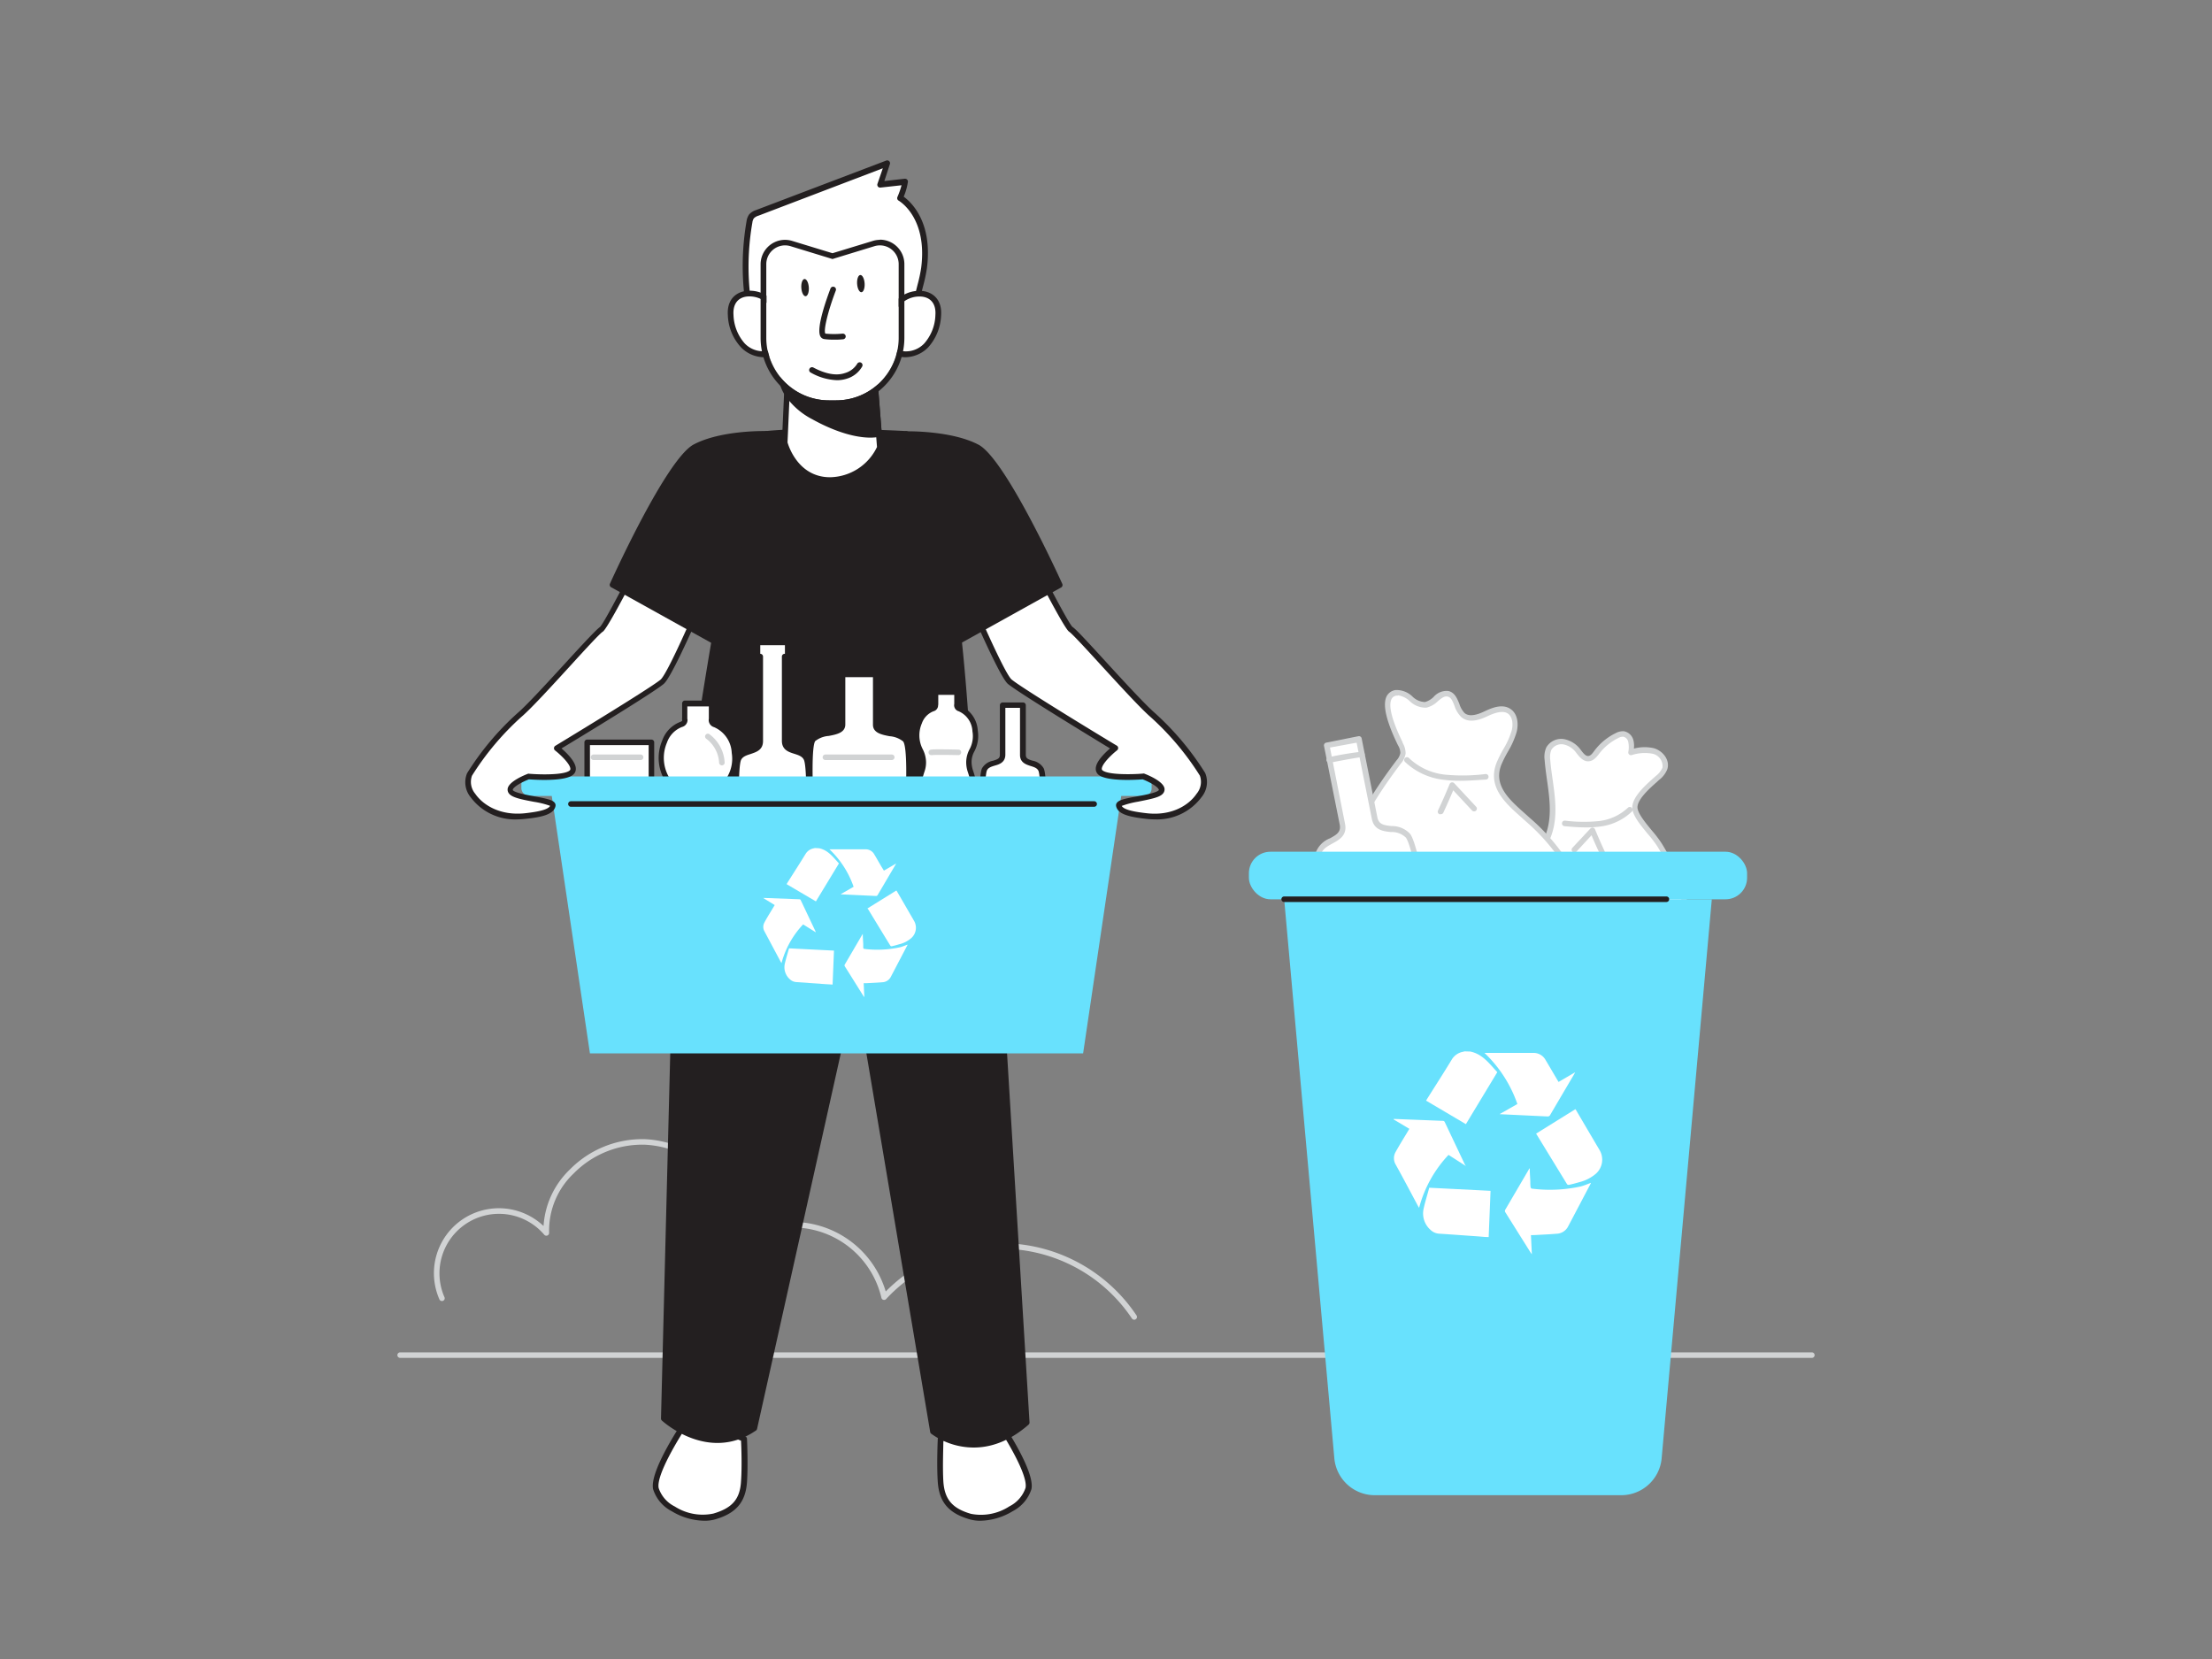 <svg xmlns="http://www.w3.org/2000/svg" viewBox="0 0 400 300"><rect x="0" y="0" width="400" height="300" fill="#808080" stroke="none"/><g id="_82_recycling" data-name="#82_recycling"><path d="M205.11,238.65a.51.51,0,0,1-.42-.22,28.41,28.41,0,0,0-44.45-3.52.51.51,0,0,1-.51.14.5.5,0,0,1-.35-.39,16.48,16.48,0,0,0-22.69-11.29.5.5,0,0,1-.7-.28c-3-9.05-10.92-15.67-19.36-16.09a17.38,17.38,0,0,0-12.86,5.17,14.21,14.21,0,0,0-4.47,10.76.51.51,0,0,1-.32.49.49.49,0,0,1-.56-.14,10.76,10.76,0,0,0-18.07,11.24.5.5,0,1,1-.91.4A11.75,11.75,0,0,1,98.29,221.7a15.49,15.49,0,0,1,4.77-10.23A18.39,18.39,0,0,1,116.68,206c8.67.44,16.85,7.08,20.07,16.23a17.6,17.6,0,0,1,23.42,11.31,29.4,29.4,0,0,1,45.35,4.33.5.5,0,0,1-.14.69A.46.46,0,0,1,205.11,238.65Z" fill="#d1d3d4"/><path d="M327.64,245.55H72.36a.5.5,0,0,1-.5-.5.5.5,0,0,1,.5-.5H327.64a.5.5,0,0,1,.5.5A.5.5,0,0,1,327.64,245.55Z" fill="#d1d3d4"/><path d="M134.52,260.16s.22,4.53,0,7.74-1.55,5.2-5.42,6.3-9.84-1.88-10.5-5.08,6-12.83,6-12.83Z" fill="#fff"/><path d="M127.32,275a11.7,11.7,0,0,1-5.84-1.72,6.79,6.79,0,0,1-3.38-4c-.69-3.33,5.35-12.22,6.05-13.22a.52.52,0,0,1,.61-.19l10,3.87a.5.5,0,0,1,.32.46s.22,4.6,0,7.8c-.25,3.65-2,5.67-5.79,6.76A7,7,0,0,1,127.32,275Zm-2.55-18c-1.94,2.87-6.15,9.74-5.66,12.09a5.75,5.75,0,0,0,2.91,3.33A9.37,9.37,0,0,0,129,273.7c3.41-1,4.82-2.61,5-5.84.19-2.64.06-6.24,0-7.34Z" fill="#231f20"/><path d="M170.09,260.16s-.22,4.53,0,7.74,1.55,5.2,5.42,6.3,9.84-1.88,10.5-5.08-6-12.83-6-12.83Z" fill="#fff"/><path d="M177.29,275a7,7,0,0,1-1.92-.25c-3.81-1.09-5.54-3.11-5.79-6.76-.22-3.2,0-7.76,0-7.8a.51.51,0,0,1,.33-.46l9.94-3.87a.53.53,0,0,1,.62.19c.69,1,6.73,9.89,6.05,13.22a6.85,6.85,0,0,1-3.39,4A11.7,11.7,0,0,1,177.29,275Zm-6.7-14.43c0,1.1-.16,4.7,0,7.34.22,3.23,1.63,4.87,5,5.84a9.4,9.4,0,0,0,6.95-1.36,5.82,5.82,0,0,0,2.91-3.33c.48-2.35-3.72-9.22-5.66-12.09Z" fill="#231f20"/><path d="M120,256.51s8,7.52,16.37,1.77l18.34-82.21,13.95,82.81s7.75,6.36,17-1.6l-6-98.54-57.21,1.82Z" fill="#231f20"/><path d="M176.08,261.76a13.19,13.19,0,0,1-7.69-2.5.52.52,0,0,1-.18-.3l-13.53-80.3L136.9,258.39a.49.49,0,0,1-.21.3c-8.62,5.91-16.91-1.73-17-1.81a.51.51,0,0,1-.16-.38l2.43-96a.5.5,0,0,1,.49-.48l57.21-1.82a.51.51,0,0,1,.51.47l6,98.54a.51.51,0,0,1-.17.41C182.38,260.79,178.94,261.76,176.08,261.76Zm-6.92-3.16c1.09.82,7.87,5.32,16-1.54l-6-97.81L123,161l-2.42,95.26c1.17,1,8.08,6.57,15.43,1.68l18.29-82a.54.54,0,0,1,.5-.39.5.5,0,0,1,.48.42Z" fill="#231f20"/><path d="M163.83,78.44s-16.16-.93-25.26,0c-6.23,5.56-16.1,82.12-16.1,82.12l53.47,2.15S175.51,90.78,163.83,78.44Z" fill="#231f20"/><path d="M175.94,163.21h0l-53.47-2.16a.49.49,0,0,1-.36-.17.5.5,0,0,1-.11-.39c.4-3.13,10-76.8,16.26-82.42a.47.47,0,0,1,.28-.12c9-.92,25.17,0,25.34,0a.48.48,0,0,1,.33.15c4.92,5.2,8.48,21,10.57,47.06,1.55,19.32,1.68,37.37,1.68,37.55a.49.49,0,0,1-.15.36A.52.52,0,0,1,175.94,163.21ZM123,160.08l52.41,2.11c-.07-6.51-1.07-71.37-11.84-83.26-1.87-.1-16.37-.84-24.81,0C134,83.86,126.45,133.72,123,160.08Z" fill="#231f20"/><path d="M145.81,137.16c-.89-1.82-3.92-.88-3.92-3.2V118.73h.55v-2.57H137v2.57h.54V134c0,2.32-3,1.38-3.92,3.2s-.31,15.15-.31,15.15h12.83S146.69,139,145.81,137.16Z" fill="#fff"/><path d="M146.12,152.81H133.29a.5.5,0,0,1-.5-.48c-.06-1.38-.55-13.52.36-15.39a3.35,3.35,0,0,1,2.32-1.58c1-.33,1.55-.53,1.55-1.4l0-14.73a.5.5,0,0,1-.5-.5v-2.56a.5.5,0,0,1,.5-.5h5.46a.5.5,0,0,1,.5.5v2.56a.5.5,0,0,1-.5.5h-.05V134c0,.87.5,1.07,1.55,1.4a3.37,3.37,0,0,1,2.32,1.58h0c.91,1.87.42,14,.36,15.39A.5.5,0,0,1,146.12,152.81Zm-12.35-1h11.87c.21-5.32.31-13.22-.28-14.43h0c-.3-.62-1-.84-1.72-1.07-1-.31-2.25-.7-2.25-2.35V118.73a.5.5,0,0,1,.5-.5h.05v-1.56h-4.46l0,1.56a.5.5,0,0,1,.5.5V134c0,1.65-1.25,2-2.25,2.35-.73.23-1.42.45-1.72,1.07C133.46,138.59,133.55,146.49,133.77,151.81Z" fill="#231f20"/><path d="M163.73,133.71c-1.21-1.54-5.33-.74-5.33-2.71v-9.1h-6V131c0,2-4.12,1.17-5.32,2.71s-.43,12.86-.43,12.86h17.45S164.93,135.25,163.73,133.71Z" fill="#fff"/><path d="M164.15,147.07H146.7a.5.5,0,0,1-.5-.46c-.13-1.92-.72-11.59.53-13.2a4.93,4.93,0,0,1,3.05-1.31c1.35-.26,2.17-.47,2.17-1.1v-9.1a.5.5,0,0,1,.5-.5h6a.5.5,0,0,1,.5.5V131c0,.63.82.84,2.18,1.1a4.9,4.9,0,0,1,3,1.31c1.26,1.61.66,11.28.53,13.2A.5.5,0,0,1,164.15,147.07Zm-17-1h16.51c.28-4.33.41-11.07-.35-12a4.41,4.41,0,0,0-2.45-.94c-1.39-.27-3-.58-3-2.08v-8.6h-5V131c0,1.5-1.58,1.81-3,2.08a4.44,4.44,0,0,0-2.45.94C146.76,135,146.89,141.74,147.17,146.07Z" fill="#231f20"/><path d="M188.22,139.15c-.74-1.52-3.27-.74-3.27-2.67v-8.95H181.3v8.95c0,1.93-2.53,1.15-3.27,2.67s-.26,12.64-.26,12.64h10.71S189,140.66,188.22,139.15Z" fill="#fff"/><path d="M188.48,152.29H177.77a.5.5,0,0,1-.5-.48c-.05-1.15-.46-11.3.31-12.88a2.92,2.92,0,0,1,2-1.37c.91-.28,1.23-.44,1.23-1.08v-8.95a.5.5,0,0,1,.5-.5H185a.5.5,0,0,1,.5.5v8.95c0,.64.32.8,1.23,1.08a2.92,2.92,0,0,1,2,1.37h0c.77,1.58.36,11.73.31,12.88A.5.5,0,0,1,188.48,152.29Zm-10.23-1H188c.17-4.29.25-10.94-.23-11.93-.24-.48-.77-.65-1.39-.84-.81-.26-1.93-.61-1.93-2V128H181.8v8.45c0,1.43-1.12,1.78-1.93,2-.62.19-1.15.36-1.39.84C178,140.35,178.08,147,178.25,151.29Z" fill="#231f20"/><path d="M165.42,57.79c-.32,0,.52-3.77.56-4,.33-1.68,1-3.63,1.18-5.33,1.22-9.5-4.33-12.64-4.33-12.64a12.72,12.72,0,0,0,.89-2.92l-4.49.5,1.23-3.82L137,38.49a2.39,2.39,0,0,0-1.05.63,2.3,2.3,0,0,0-.38,1,47.1,47.1,0,0,0,.87,20.11Z" fill="#fff"/><path d="M136.41,60.76a.52.52,0,0,1-.5-.4A47.57,47.57,0,0,1,135,40a2.82,2.82,0,0,1,.48-1.24,2.91,2.91,0,0,1,1.28-.79l23.49-8.93a.51.51,0,0,1,.67.64l-1,3.06,3.69-.42a.56.56,0,0,1,.41.14.53.53,0,0,1,.16.41,11,11,0,0,1-.76,2.7c1.29.93,5.27,4.53,4.2,12.9a28.52,28.52,0,0,1-.68,3.22c-.19.73-.37,1.45-.5,2.14l0,.21a23.33,23.33,0,0,0-.59,3.44.44.44,0,0,1,.07.22.5.5,0,0,1-.46.56h0l-29,2.46Zm23.23-30.33L137.16,39a2,2,0,0,0-.84.48,1.75,1.75,0,0,0-.27.78,46.33,46.33,0,0,0,.76,19.46l28-2.37a29.48,29.48,0,0,1,.6-3.45l0-.2c.13-.7.32-1.44.51-2.2a27.22,27.22,0,0,0,.66-3.09c1.15-9-3.86-12-4.08-12.13a.52.52,0,0,1-.22-.65,15.62,15.62,0,0,0,.75-2.13l-3.81.42a.52.52,0,0,1-.46-.18.54.54,0,0,1-.09-.49Zm5.74,26.84Z" fill="#231f20"/><path d="M161.12,57.32c.79-4.94,9-6.15,8.58-.33a8.62,8.62,0,0,1-2.18,5.46,5.09,5.09,0,0,1-5.5,1.29" fill="#fff"/><path d="M163.73,64.6a4.81,4.81,0,0,1-1.92-.39.52.52,0,0,1,.42-.95,4.58,4.58,0,0,0,4.92-1.17,8.14,8.14,0,0,0,2-5.14c.13-1.91-.76-3.12-2.44-3.31a4.77,4.77,0,0,0-5.12,3.76.51.51,0,0,1-.59.43.52.52,0,0,1-.43-.59,5.77,5.77,0,0,1,6.26-4.62c1.75.2,3.55,1.46,3.35,4.4a9.18,9.18,0,0,1-2.33,5.79A5.92,5.92,0,0,1,163.73,64.6Z" fill="#231f20"/><path d="M140.71,57.32c-.79-4.94-9-6.15-8.58-.33a8.62,8.62,0,0,0,2.18,5.46,5.1,5.1,0,0,0,5.5,1.29" fill="#fff"/><path d="M138.1,64.6A5.88,5.88,0,0,1,134,62.81,9,9,0,0,1,131.62,57c-.21-2.94,1.59-4.2,3.34-4.4a5.75,5.75,0,0,1,6.26,4.62.52.52,0,0,1-.43.59.51.51,0,0,1-.59-.43,4.78,4.78,0,0,0-5.12-3.76c-1.68.19-2.57,1.4-2.44,3.31a8.19,8.19,0,0,0,2,5.14,4.58,4.58,0,0,0,4.92,1.17.52.52,0,0,1,.42.95A4.81,4.81,0,0,1,138.1,64.6Z" fill="#231f20"/><path d="M141.89,80.06s1.75,6.75,8.22,6.75,9-5.88,9-5.88l-.19-2.4-.64-8-.6-7.49H142.93l-.49,6.13-.15,2Z" fill="#fff"/><path d="M150.11,87.33c-6.79,0-8.7-7.07-8.72-7.14a.77.77,0,0,1,0-.15l.4-8.93.65-8.13a.51.51,0,0,1,.51-.48h14.76a.53.53,0,0,1,.52.48l1.42,17.91a.51.51,0,0,1,0,.24C159.56,81.19,156.83,87.33,150.11,87.33ZM142.41,80c.21.74,2,6.3,7.7,6.3a9.59,9.59,0,0,0,8.48-5.47l-1.37-17.3H143.41l-.61,7.64Z" fill="#231f20"/><path d="M141.29,68.58a7.08,7.08,0,0,0,1,2.55,13.08,13.08,0,0,0,4.85,4.26c3.18,1.75,7.93,3.73,11.79,3.14l-.64-8a36.06,36.06,0,0,1-8.51.06,24.45,24.45,0,0,1-7.34-1.42C142.05,69,141.66,68.79,141.29,68.58Z" fill="#231f20"/><path d="M157.46,79.14c-3.93,0-8.2-2-10.56-3.32a13.4,13.4,0,0,1-5-4.42,7.54,7.54,0,0,1-1.06-2.73.5.5,0,0,1,.74-.53c.35.2.72.38,1.1.55a24,24,0,0,0,7.19,1.38,35.65,35.65,0,0,0,8.39,0,.5.5,0,0,1,.38.1.51.51,0,0,1,.19.35l.63,8A.49.49,0,0,1,159,79,9.8,9.8,0,0,1,157.46,79.14Zm-15.41-9.62a7,7,0,0,0,.66,1.35A12.48,12.48,0,0,0,147.38,75c2.46,1.36,7.09,3.53,11,3.15l-.55-7a37,37,0,0,1-8.1,0,24.9,24.9,0,0,1-7.49-1.45Z" fill="#231f20"/><path d="M149.88,72.4h1.32a11.31,11.31,0,0,0,11.31-11.31V47.77a3.4,3.4,0,0,0-4.39-3.25l-7.58,2.32L143,44.52a3.4,3.4,0,0,0-4.39,3.25V61.09A11.31,11.31,0,0,0,149.88,72.4Z" fill="#fff"/><path d="M159.12,44.37a3.4,3.4,0,0,1,3.39,3.4V61.09A11.31,11.31,0,0,1,151.2,72.4h-1.32a11.31,11.31,0,0,1-11.31-11.31V47.77a3.4,3.4,0,0,1,3.39-3.4,3.46,3.46,0,0,1,1,.15l7.58,2.32,7.58-2.32a3.46,3.46,0,0,1,1-.15m0-1a4.41,4.41,0,0,0-1.3.2l-7.28,2.22-7.27-2.22a4.53,4.53,0,0,0-1.31-.2,4.43,4.43,0,0,0-4.42,4.43V61.09a12.35,12.35,0,0,0,12.34,12.34h1.32a12.35,12.35,0,0,0,12.34-12.34V47.77a4.43,4.43,0,0,0-4.42-4.43Z" fill="#231f20"/><path d="M150.72,61.42a12,12,0,0,1-1.65-.1.94.94,0,0,1-.7-.46c-.86-1.44,1.17-7,1.81-8.69a.51.51,0,0,1,.67-.29.51.51,0,0,1,.29.66c-1.42,3.71-2.28,7.28-1.88,7.79a16,16,0,0,0,3.09,0,.53.53,0,0,1,.58.45.52.52,0,0,1-.45.57A13.77,13.77,0,0,1,150.72,61.42Z" fill="#231f20"/><path d="M151.34,68.75a10.28,10.28,0,0,1-4.74-1.38.5.5,0,0,1-.22-.69.52.52,0,0,1,.7-.22c2.24,1.18,4.16,1.53,5.71,1A3.84,3.84,0,0,0,155,65.8a.51.51,0,1,1,.92.46,4.77,4.77,0,0,1-2.76,2.21A5.83,5.83,0,0,1,151.34,68.75Z" fill="#231f20"/><ellipse cx="155.67" cy="51.28" rx="0.68" ry="1.56" transform="translate(-3.04 10.38) rotate(-3.78)" fill="#231f20"/><ellipse cx="145.58" cy="52.01" rx="0.68" ry="1.56" transform="translate(-3.11 9.71) rotate(-3.78)" fill="#231f20"/><path d="M176.43,144.18a19.63,19.63,0,0,0-.94-4.63,5.16,5.16,0,0,1-.3-1.75,4.66,4.66,0,0,1,.58-2.15,5.56,5.56,0,0,0,.55-3.45,4.66,4.66,0,0,0-2.79-4c-.41-.17-.59-.38-.51-.77,0,0,0-2.32,0-2.26s-3.87,0-3.87,0v2.26h0c.08.41-.1.61-.5.77a4.07,4.07,0,0,0-2.39,2.48,6,6,0,0,0,.17,5.05,4.72,4.72,0,0,1,.56,2.11,4.65,4.65,0,0,1-.26,1.59,20.5,20.5,0,0,0-1,4.79,31.48,31.48,0,0,0-.05,4.66,1.75,1.75,0,0,0,1.93,1.83h6.94a1.72,1.72,0,0,0,1.92-1.82A33.06,33.06,0,0,0,176.43,144.18Z" fill="#fff"/><path d="M171.07,151.17H167.6a2.24,2.24,0,0,1-2.43-2.3,32,32,0,0,1,.05-4.73,21.06,21.06,0,0,1,1-4.91,4.22,4.22,0,0,0,.23-1.42,4.17,4.17,0,0,0-.5-1.89,6.44,6.44,0,0,1-.2-5.46,4.66,4.66,0,0,1,2.67-2.77.57.57,0,0,0,.21-.11.82.82,0,0,0,0-.1.43.43,0,0,1,0-.25v-2.1a.48.48,0,0,1,.15-.36.42.42,0,0,1,.36-.14c1.61,0,3.44,0,3.75,0a.42.42,0,0,1,.31,0c.36.15.36.15.3,2.73l0,.17a.6.6,0,0,0,.23.13,5.14,5.14,0,0,1,3.08,4.43,6,6,0,0,1-.6,3.76,4,4,0,0,0-.52,1.92,5.09,5.09,0,0,0,.27,1.58,19.8,19.8,0,0,1,1,4.75h0a32,32,0,0,1,0,4.73,2.22,2.22,0,0,1-2.42,2.3Zm-1.43-23.67a1.11,1.11,0,0,1-.84,1.12,3.61,3.61,0,0,0-2.1,2.19,5.45,5.45,0,0,0,.15,4.65,5.3,5.3,0,0,1,.61,2.34,4.94,4.94,0,0,1-.29,1.75,20.12,20.12,0,0,0-.95,4.68,30,30,0,0,0-.05,4.58,1.26,1.26,0,0,0,1.43,1.36h6.94a1.24,1.24,0,0,0,1.42-1.35,31.67,31.67,0,0,0,0-4.6,19.38,19.38,0,0,0-.91-4.51,5.54,5.54,0,0,1-.33-1.92,5.09,5.09,0,0,1,.65-2.38,5,5,0,0,0,.48-3.15,4.15,4.15,0,0,0-2.49-3.64,1.13,1.13,0,0,1-.8-1.32c0-.57,0-1.22,0-1.65-.51,0-1.37,0-2.89,0v1.76A.37.37,0,0,1,169.64,127.5Z" fill="#231f20"/><path d="M133,151.11a24.66,24.66,0,0,0-1.18-5.82,6.46,6.46,0,0,1-.37-2.19,5.76,5.76,0,0,1,.73-2.7,7,7,0,0,0,.68-4.34,5.82,5.82,0,0,0-3.5-5.06c-.51-.23-.73-.48-.64-1,0,0,.07-2.92,0-2.85s-4.86,0-4.86,0V130h0c.09.51-.13.76-.63,1a5.16,5.16,0,0,0-3,3.12,7.55,7.55,0,0,0,.22,6.34,5.8,5.8,0,0,1,.7,2.65,5.72,5.72,0,0,1-.32,2,26.42,26.42,0,0,0-1.24,6,40.74,40.74,0,0,0-.06,5.85,2.2,2.2,0,0,0,2.43,2.3q4.35,0,8.71,0A2.16,2.16,0,0,0,133,157,42.41,42.41,0,0,0,133,151.11Z" fill="#fff"/><path d="M126.25,159.76H121.9A2.7,2.7,0,0,1,119,157a41.24,41.24,0,0,1,.06-5.92,26.75,26.75,0,0,1,1.26-6.13,5.24,5.24,0,0,0-.34-4.26,8,8,0,0,1-.24-6.75,5.58,5.58,0,0,1,3.28-3.4c.37-.15.36-.22.33-.41a.48.48,0,0,1,0-.27v-2.67a.51.51,0,0,1,.15-.35.46.46,0,0,1,.36-.15c2.06,0,4.38,0,4.73,0a.5.5,0,0,1,.32,0c.38.16.38.16.3,3.32,0,.25,0,.33.34.5a6.3,6.3,0,0,1,3.8,5.46,7.36,7.36,0,0,1-.74,4.64,5.2,5.2,0,0,0-.67,2.47,6,6,0,0,0,.35,2,25.21,25.21,0,0,1,1.2,5.94h0a42.73,42.73,0,0,1,.05,5.93,2.65,2.65,0,0,1-2.92,2.76Zm-1.92-29.6a1.32,1.32,0,0,1-1,1.3,4.66,4.66,0,0,0-2.72,2.82,7,7,0,0,0,.19,5.94,6.35,6.35,0,0,1,.76,2.88,6.14,6.14,0,0,1-.35,2.16,25.29,25.29,0,0,0-1.21,5.9,39.28,39.28,0,0,0-.06,5.78,1.71,1.71,0,0,0,1.93,1.82q4.35,0,8.71,0a1.69,1.69,0,0,0,1.92-1.82,40.58,40.58,0,0,0-.05-5.78,24.28,24.28,0,0,0-1.15-5.71,6.87,6.87,0,0,1-.4-2.35,6.31,6.31,0,0,1,.79-2.94,6.45,6.45,0,0,0,.63-4,5.31,5.31,0,0,0-3.2-4.67,1.33,1.33,0,0,1-.94-1.53c0-.78,0-1.69,0-2.22-.61,0-1.74,0-3.89,0V130A.57.57,0,0,1,124.33,130.16Z" fill="#231f20"/><rect x="106.18" y="134.24" width="11.63" height="19.15" fill="#fff"/><path d="M117.8,153.89H106.18a.5.5,0,0,1-.5-.5V134.24a.5.5,0,0,1,.5-.5H117.8a.5.5,0,0,1,.5.5v19.15A.5.5,0,0,1,117.8,153.89Zm-11.12-1H117.3V134.74H106.68Z" fill="#231f20"/><rect x="94.28" y="140.4" width="113.97" height="3.54" rx="1.37" fill="#68e1fd"/><polygon points="195.86 190.49 106.68 190.49 99.67 143.22 202.86 143.22 195.86 190.49" fill="#68e1fd"/><path d="M100.69,135.27s4.09,3.19,2.66,4.42-7.7.71-7.7.71-4.22,1.59-3.19,2.82,7.81,1.43,7.6,2.45-1.75,1.54-5,1.9c-7.46.83-11.55-4.88-10.12-7.54a50.28,50.28,0,0,1,9-10.77c3.28-2.82,13.56-14.72,14.79-15.48s14.36-27.32,14.36-27.32L134,91.74s-12,29.71-14.28,31.55S100.69,135.27,100.69,135.27Z" fill="#fff"/><path d="M93.56,148.17a10,10,0,0,1-8.45-4,4.28,4.28,0,0,1-.65-4.34,50.44,50.44,0,0,1,9.16-10.91c1.72-1.48,5.42-5.53,8.7-9.1,3.52-3.85,5.55-6,6.16-6.43,1-.86,9.22-17.09,14.17-27.11a.53.53,0,0,1,.69-.24l10.88,5.28a.52.52,0,0,1,.25.66C133.23,95,122.33,121.82,120,123.69c-2,1.67-15.35,9.77-18.46,11.65.94.81,2.56,2.39,2.59,3.65a1.36,1.36,0,0,1-.49,1.1c-1.48,1.27-6.89.92-8,.84-1.32.51-2.78,1.36-2.91,1.85,0,0,0,.05,0,.11.4.47,2.53.86,3.94,1.12,2.14.4,3.28.63,3.66,1.19a.73.73,0,0,1,.12.57c-.29,1.45-2.31,2-5.48,2.31A13.61,13.61,0,0,1,93.56,148.17Zm29.79-61C120,93.9,110.25,113.47,109,114.23c-.52.31-3.28,3.32-5.94,6.24-3.29,3.59-7,7.66-8.79,9.18a50.05,50.05,0,0,0-8.92,10.62,3.33,3.33,0,0,0,.59,3.27c1.37,2,4.46,4,9,3.52,1.93-.22,4.14-.56,4.54-1.34A15.85,15.85,0,0,0,96.6,145c-2.36-.44-3.95-.77-4.54-1.48a1.15,1.15,0,0,1-.24-1c.34-1.29,3.1-2.39,3.65-2.6a.45.45,0,0,1,.23,0c2.33.19,6.39.21,7.31-.59a.34.34,0,0,0,.13-.28c0-.83-1.63-2.45-2.76-3.34a.5.5,0,0,1-.2-.44.51.51,0,0,1,.25-.41c.16-.1,16.76-10.14,19-11.94,1.56-1.27,9.12-19,13.94-30.9Z" fill="#231f20"/><path d="M138.57,78.44s-8.06-.16-12.89,2.37-14.93,25-14.93,25l20.34,11.3Z" fill="#231f20"/><path d="M131.09,117.55a.53.53,0,0,1-.24-.06l-20.34-11.3a.5.5,0,0,1-.21-.64c.41-.92,10.23-22.59,15.15-25.18s12.8-2.43,13.13-2.42a.51.51,0,0,1,.38.18.5.5,0,0,1,.1.41l-7.48,38.61a.48.48,0,0,1-.49.4Zm-19.69-12,19.33,10.74L138,78.94c-1.94,0-8.14.26-12,2.31C121.65,83.49,112.8,102.48,111.4,105.55Z" fill="#231f20"/><path d="M201.7,135.27s-4.08,3.19-2.65,4.42,7.69.71,7.69.71,4.22,1.59,3.2,2.82-7.81,1.43-7.61,2.45,1.75,1.54,5,1.9c7.46.83,11.55-4.88,10.11-7.54a49.92,49.92,0,0,0-9-10.77c-3.28-2.82-13.56-14.72-14.79-15.48s-14.37-27.32-14.37-27.32l-10.87,5.28s12,29.71,14.27,31.55S201.7,135.27,201.7,135.27Z" fill="#fff"/><path d="M208.84,148.17a13.61,13.61,0,0,1-1.53-.09c-3.17-.35-5.19-.86-5.48-2.31a.73.73,0,0,1,.12-.57c.38-.56,1.51-.79,3.66-1.19,1.41-.26,3.54-.65,3.93-1.12.05-.06.05-.08,0-.11-.13-.49-1.59-1.34-2.91-1.85-1.06.08-6.47.43-8-.84a1.38,1.38,0,0,1-.48-1.1c0-1.26,1.64-2.84,2.58-3.65-3.1-1.88-16.42-10-18.45-11.65-2.29-1.87-13.2-28.7-14.43-31.76a.52.52,0,0,1,.25-.66L179.06,86a.53.53,0,0,1,.69.24c4.95,10,13.18,26.25,14.19,27.13.59.36,2.61,2.56,6.14,6.41,3.27,3.57,7,7.62,8.7,9.1a51,51,0,0,1,9.16,10.91,4.28,4.28,0,0,1-.65,4.34A10,10,0,0,1,208.84,148.17Zm-6-2.45c.4.78,2.61,1.12,4.54,1.34,4.55.51,7.63-1.49,9-3.52a3.34,3.34,0,0,0,.6-3.27,50.08,50.08,0,0,0-8.93-10.62c-1.76-1.52-5.49-5.59-8.78-9.18-2.67-2.92-5.43-5.93-5.94-6.24-1.23-.76-11-20.34-14.33-27.08l-10,4.84c4.83,11.9,12.39,29.63,13.95,30.9,2.2,1.8,18.79,11.84,19,11.94a.51.51,0,0,1,.25.41.53.53,0,0,1-.2.44c-1.13.89-2.74,2.51-2.76,3.34a.32.32,0,0,0,.13.28c.92.79,5,.78,7.31.59a.46.46,0,0,1,.23,0c.55.21,3.31,1.31,3.65,2.6a1.12,1.12,0,0,1-.25,1c-.58.71-2.17,1-4.53,1.48A15.85,15.85,0,0,0,202.89,145.72Z" fill="#231f20"/><path d="M163.83,78.44s8.06-.16,12.88,2.37,14.93,25,14.93,25l-20.34,11.3Z" fill="#231f20"/><path d="M171.3,117.55a.52.52,0,0,1-.21,0,.5.5,0,0,1-.27-.36l-7.48-38.61a.5.5,0,0,1,.1-.41.49.49,0,0,1,.38-.18c.33,0,8.24-.14,13.12,2.42s14.74,24.26,15.16,25.18a.51.51,0,0,1-.21.64l-20.34,11.3A.54.54,0,0,1,171.3,117.55Zm-6.87-38.61,7.23,37.35L191,105.55c-1.41-3.07-10.25-22.06-14.52-24.3C172.57,79.2,166.36,79,164.43,78.94Z" fill="#231f20"/><path d="M197.86,145.89H103.24a.5.5,0,1,1,0-1h94.62a.5.5,0,1,1,0,1Z" fill="#231f20"/><path d="M148.11,153.39c1.65.33,2.56,1.64,3.6,2.74L147.54,163l-5.3-3.12.18-.3c1.08-1.71,2.17-3.4,3.23-5.12a2.18,2.18,0,0,1,1.53-1.06.66.66,0,0,0,.15-.05Z" fill="#fff"/><path d="M156.18,177.79l.12,2.53-.17-.22c-1.12-1.78-2.23-3.57-3.35-5.34a.32.32,0,0,1,0-.37l3.1-5.3.14-.21c0,.65.05,1.22.08,1.8,0,.24,0,.48,0,.71a.28.28,0,0,0,.16.2,19.2,19.2,0,0,0,6.46-.29c.46-.11.9-.31,1.39-.48,0,.09-.06.16-.09.22q-1.46,2.79-2.92,5.58a1.79,1.79,0,0,1-1.52,1c-1,.08-1.93.12-2.9.17Z" fill="#fff"/><path d="M147.52,168.59l-2.29-1.43a16.32,16.32,0,0,0-3.91,7l-.17-.28-2.91-5.46a1.64,1.64,0,0,1,0-1.62c.53-1,1.11-1.89,1.67-2.83a2.1,2.1,0,0,1,.19-.3l-2.1-1.29v0a2.8,2.8,0,0,1,.29,0l6.16.23c.15,0,.28,0,.36.19l2.67,5.64A1.26,1.26,0,0,1,147.52,168.59Z" fill="#fff"/><path d="M152,161.71l2.36-1.35a16.94,16.94,0,0,0-4.37-6.78h6.53a1.78,1.78,0,0,1,1.59.94c.53.87,1,1.76,1.56,2.64l.17.28,2.21-1.29-.15.28-3.17,5.38a.34.34,0,0,1-.36.21l-6.19-.29Z" fill="#fff"/><path d="M150.81,171.9l-.25,6.14-1.37-.08-5.19-.37a1.85,1.85,0,0,1-1.18-.52,2.89,2.89,0,0,1-.89-2.84c.21-.94.51-1.86.75-2.74Z" fill="#fff"/><path d="M156.86,164.28l5.23-3.25c.06.09.12.17.17.26,1,1.72,2,3.45,3,5.18a2.49,2.49,0,0,1-.49,3.18,5.12,5.12,0,0,1-2.19,1.11c-.45.14-.91.26-1.36.36A.3.3,0,0,1,161,171c-1.34-2.18-2.67-4.37-4-6.56Z" fill="#fff"/><path d="M161.26,137.44h-12a.5.5,0,0,1-.5-.5.5.5,0,0,1,.5-.5h12a.5.5,0,0,1,.5.5A.51.51,0,0,1,161.26,137.44Z" fill="#d1d3d4"/><path d="M130.54,138.4a.51.51,0,0,1-.5-.45,5.81,5.81,0,0,0-2.31-4.35.49.49,0,0,1-.15-.68.49.49,0,0,1,.68-.17,6.82,6.82,0,0,1,2.78,5.1.5.5,0,0,1-.45.55Z" fill="#d1d3d4"/><path d="M115.84,137.44h-8.51a.5.5,0,0,1-.5-.5.5.5,0,0,1,.5-.5h8.51a.5.5,0,0,1,.5.5A.5.5,0,0,1,115.84,137.44Z" fill="#d1d3d4"/><path d="M168.41,136.55a.51.51,0,0,1-.42-.21.52.52,0,0,1,.13-.7c.16-.11.3-.2,5.21-.09a.5.5,0,0,1,.49.52.51.51,0,0,1-.51.48c-2.07-.05-4.38-.06-4.75,0A.39.39,0,0,1,168.41,136.55Z" fill="#d1d3d4"/><path d="M269.69,174.64a13.87,13.87,0,0,1,1-12.3c2.27-3.94,7-6.31,8.91-10.25,2.32-4.71.64-9.82.26-14.69a3.81,3.81,0,0,1,.26-2,2.61,2.61,0,0,1,2.71-1.24,4.31,4.31,0,0,1,2.61,1.69c.49.61,1,1.39,1.8,1.37s1.18-.68,1.61-1.24a10.18,10.18,0,0,1,3.59-2.92,2.2,2.2,0,0,1,1.2-.29,1.68,1.68,0,0,1,1.31,1.32,4.85,4.85,0,0,1,0,2,8.07,8.07,0,0,1,4.1-.23c1.32.4,2.46,1.79,2.07,3.12a4.35,4.35,0,0,1-1.47,1.84c-1.4,1.27-4.3,3.69-3.93,5.57s3.39,4.71,4.43,6.44a41.32,41.32,0,0,1,5.44,14,10.07,10.07,0,0,1-1.42,7.59c-2.58,3.58-7.06,4-11.06,4.37a107.9,107.9,0,0,1-16,.42C273.53,179,271.12,178.05,269.69,174.64Z" fill="#fff"/><path d="M282.05,179.83c-1.69,0-3.36,0-5-.13-3.07-.15-6.15-.85-7.84-4.87h0a14.37,14.37,0,0,1,1-12.74,22.75,22.75,0,0,1,4.48-5.07,18.92,18.92,0,0,0,4.41-5.15c1.69-3.43,1.16-7.18.65-10.8-.17-1.19-.34-2.43-.43-3.63a4.17,4.17,0,0,1,.3-2.28,3.11,3.11,0,0,1,3.23-1.5,4.86,4.86,0,0,1,2.94,1.86l.14.19c.39.5.78,1,1.24,1s.81-.5,1.18-1a10.64,10.64,0,0,1,3.82-3.14,2.77,2.77,0,0,1,1.48-.34,2.19,2.19,0,0,1,1.74,1.7,4.15,4.15,0,0,1,.07,1.44,7.49,7.49,0,0,1,3.65-.06c1.56.47,2.89,2.08,2.41,3.74a4.53,4.53,0,0,1-1.52,2l-.4.37c-1.32,1.16-3.76,3.34-3.47,4.81.2,1.08,1.49,2.63,2.62,4a21.66,21.66,0,0,1,1.75,2.3,41.59,41.59,0,0,1,5.5,14.2,10.56,10.56,0,0,1-1.5,8c-2.7,3.73-7.28,4.17-11.32,4.56h-.1C289.34,179.64,285.64,179.83,282.05,179.83Zm-11.9-5.39c1.39,3.32,3.78,4.11,7,4.27a109.89,109.89,0,0,0,15.9-.43h.11c3.83-.37,8.17-.79,10.6-4.15a9.58,9.58,0,0,0,1.33-7.21,40.82,40.82,0,0,0-5.38-13.86,20.8,20.8,0,0,0-1.66-2.17c-1.27-1.53-2.58-3.11-2.84-4.44-.39-2,2.13-4.27,3.79-5.75l.4-.36a3.81,3.81,0,0,0,1.23-1.53,2.3,2.3,0,0,0-1.74-2.5,7.61,7.61,0,0,0-3.84.24.49.49,0,0,1-.45-.12.49.49,0,0,1-.15-.44,4.61,4.61,0,0,0,0-1.77,1.21,1.21,0,0,0-.89-1,1.75,1.75,0,0,0-.93.24,9.87,9.87,0,0,0-3.41,2.78c-.51.66-1.08,1.4-2,1.43s-1.57-.76-2.06-1.38l-.14-.18a3.8,3.8,0,0,0-2.3-1.5,2.13,2.13,0,0,0-2.19,1,3.51,3.51,0,0,0-.2,1.75c.09,1.17.26,2.39.43,3.57.53,3.77,1.08,7.68-.75,11.38a20,20,0,0,1-4.62,5.44,22,22,0,0,0-4.29,4.84,13.31,13.31,0,0,0-1,11.85Z" fill="#d1d3d4"/><path d="M286.8,149.62c-1.35,0-2.67-.11-3.89-.22a.5.5,0,0,1-.45-.55.49.49,0,0,1,.54-.45,27.52,27.52,0,0,0,6.1.08,9.13,9.13,0,0,0,5.27-2.41.49.49,0,0,1,.7,0,.5.5,0,0,1,0,.71,10.08,10.08,0,0,1-5.84,2.7A18.37,18.37,0,0,1,286.8,149.62Z" fill="#d1d3d4"/><path d="M289.71,154.6a.48.48,0,0,1-.45-.29c-.51-1.07-1-2.17-1.46-3.27L285.07,154a.5.5,0,0,1-.73-.69l3.26-3.49a.49.49,0,0,1,.45-.16.52.52,0,0,1,.38.31c.54,1.31,1.12,2.64,1.73,3.94a.49.49,0,0,1-.24.66A.41.41,0,0,1,289.71,154.6Z" fill="#d1d3d4"/><path d="M284.75,171.6a16.79,16.79,0,0,0-1.2-14.89,36.08,36.08,0,0,0-7.26-8.48c-3-2.75-7-5.66-5.21-10.19.8-2,2.2-3.73,2.73-5.81.33-1.29.19-2.89-.92-3.63s-2.86-.16-4.19.48-3.05,1.18-4.17.21-1.1-3.52-2.69-3.87-2.5,1.77-4,2c-1.95.31-3.38-2.49-5.32-2.17-3.52.6,0,7.76.74,9.26a3.31,3.31,0,0,1,.49,1.68,3.16,3.16,0,0,1-.78,1.57c-5.59,7.36-10,15.11-11.64,24.37a12.16,12.16,0,0,0,1.72,9.19c3.13,4.34,8.56,4.83,13.4,5.3a133.15,133.15,0,0,0,19.36.51C280.1,176.93,283,175.74,284.75,171.6Z" fill="#fff"/><path d="M269.77,177.79c-4.35,0-8.83-.23-13.39-.67h-.12c-4.88-.47-10.4-1-13.64-5.48a12.71,12.71,0,0,1-1.8-9.58c1.44-8.21,5.06-15.79,11.73-24.58a2.81,2.81,0,0,0,.68-1.31,2.74,2.74,0,0,0-.42-1.38l-.07-.14c-2.1-4.35-2.74-7.2-2-8.73a2.16,2.16,0,0,1,1.62-1.14,4.13,4.13,0,0,1,3.05,1.17,3.36,3.36,0,0,0,2.28,1,3.69,3.69,0,0,0,1.57-.94,3.09,3.09,0,0,1,2.63-1.06c1.17.25,1.6,1.34,2,2.31a4.35,4.35,0,0,0,.94,1.67c.72.62,1.91.52,3.62-.3,1.1-.51,3.13-1.48,4.69-.43,1.38.92,1.46,2.82,1.12,4.16a15.37,15.37,0,0,1-1.59,3.58,21.52,21.52,0,0,0-1.16,2.3c-1.51,3.75,1.38,6.32,4.18,8.81l.91.82a36.77,36.77,0,0,1,7.36,8.6,17.23,17.23,0,0,1,1.22,15.34h0c-2,4.82-5.71,5.66-9.39,5.84Q272.83,177.79,269.77,177.79Zm-17-52a.93.93,0,0,0-.23,0,1.12,1.12,0,0,0-.9.61c-.43.83-.44,2.86,2,7.83l0,.1a3.76,3.76,0,0,1,.54,1.94,3.7,3.7,0,0,1-.88,1.83c-6.58,8.66-10.13,16.11-11.54,24.15a11.69,11.69,0,0,0,1.62,8.82c3,4.12,8.26,4.63,12.92,5.08h.13a134.16,134.16,0,0,0,19.29.51c3.88-.19,6.81-1.16,8.52-5.23h0A16.27,16.27,0,0,0,283.12,157,35.73,35.73,0,0,0,276,148.6l-.91-.82c-2.91-2.58-6.21-5.52-4.43-9.93a22.6,22.6,0,0,1,1.21-2.41,14.25,14.25,0,0,0,1.49-3.33c.29-1.11.18-2.5-.71-3.09s-2.34-.14-3.7.51c-2.11,1-3.65,1.05-4.7.14a4.93,4.93,0,0,1-1.22-2c-.38-1-.66-1.58-1.26-1.71s-1.15.33-1.78.86a4.49,4.49,0,0,1-2.05,1.15,4.1,4.1,0,0,1-3-1.17A3.89,3.89,0,0,0,252.81,125.74Zm31.94,45.86h0Z" fill="#d1d3d4"/><path d="M264,141.19a22.42,22.42,0,0,1-2.94-.18,12.11,12.11,0,0,1-7-3.24.5.5,0,1,1,.72-.7,11.1,11.1,0,0,0,6.44,3,33.22,33.22,0,0,0,7.41-.1.5.5,0,0,1,.09,1C267.25,141.05,265.65,141.19,264,141.19Z" fill="#d1d3d4"/><path d="M260.49,147.23a.54.54,0,0,1-.21,0,.5.5,0,0,1-.24-.67c.73-1.56,1.44-3.17,2.1-4.78a.51.51,0,0,1,.38-.3.51.51,0,0,1,.45.15l3.95,4.24a.5.5,0,0,1,0,.71.51.51,0,0,1-.71,0l-3.42-3.67c-.58,1.38-1.19,2.76-1.82,4.11A.52.52,0,0,1,260.49,147.23Z" fill="#d1d3d4"/><path d="M254.62,151.1c-1.66-2.18-5.44-.13-6.06-3.21l-2.84-14.27-2.07.42-1.68.33-2.07.41,2.84,14.27c.62,3.08-3.67,2.64-4.36,5.29S242,174.58,242,174.58l17.07-3.4S256.28,153.28,254.62,151.1Z" fill="#fff"/><path d="M242,175.08a.5.5,0,0,1-.48-.38c-.44-1.81-4.31-17.79-3.6-20.49a4.42,4.42,0,0,1,2.57-2.61c1.31-.71,2-1.18,1.78-2.46l-2.85-14.26a.51.51,0,0,1,.4-.59l5.82-1.16a.5.5,0,0,1,.59.39l2.84,14.27c.26,1.28,1.11,1.43,2.58,1.59A4.42,4.42,0,0,1,255,150.8h0c1.68,2.21,4.24,18.45,4.53,20.3a.51.51,0,0,1-.4.57l-17.07,3.4Zm-1.5-39.9L243.23,149c.41,2.06-1.08,2.88-2.28,3.53-.94.52-1.83,1-2.09,2-.52,2,2.25,14.35,3.5,19.53l16.13-3.22c-.83-5.26-3-17.72-4.27-19.38h0a3.6,3.6,0,0,0-2.69-1c-1.36-.14-3.05-.32-3.46-2.39l-2.75-13.77Z" fill="#d1d3d4"/><rect x="225.84" y="154.02" width="90.09" height="8.6" rx="3.89" fill="#68e1fd"/><path d="M293.17,270.38H248.6a7.34,7.34,0,0,1-7.31-6.68l-9.07-101.08h77.33L300.48,263.7A7.34,7.34,0,0,1,293.17,270.38Z" fill="#68e1fd"/><path d="M265.86,190.15c2.25.45,3.49,2.23,4.9,3.73l-5.68,9.4-7.2-4.25c.09-.15.16-.28.24-.4,1.46-2.32,2.95-4.63,4.39-7a3,3,0,0,1,2.09-1.44,1.72,1.72,0,0,0,.21-.07Z" fill="#fff"/><path d="M276.84,223.35l.17,3.46c-.11-.15-.18-.23-.23-.31l-4.56-7.27a.44.44,0,0,1,0-.51l4.22-7.21c0-.07.09-.13.19-.27,0,.87.07,1.65.1,2.44,0,.32,0,.65.05,1,0,.1.14.26.22.26a26,26,0,0,0,8.79-.38c.63-.16,1.23-.42,1.89-.66,0,.13-.08.21-.12.29q-2,3.81-4,7.6a2.44,2.44,0,0,1-2.07,1.31c-1.31.11-2.63.16-3.95.24Z" fill="#fff"/><path d="M265.06,210.84l-3.12-2a22.24,22.24,0,0,0-5.32,9.57c-.09-.15-.17-.26-.23-.38-1.32-2.47-2.65-5-4-7.43a2.26,2.26,0,0,1-.06-2.21c.72-1.31,1.51-2.57,2.28-3.85.07-.13.15-.26.25-.41L252,202.42l0-.07h.39l8.39.33c.21,0,.38,0,.49.25q1.82,3.84,3.64,7.68S265,210.7,265.06,210.84Z" fill="#fff"/><path d="M271.17,201.47l3.22-1.83a23.25,23.25,0,0,0-5.95-9.24h.45l8.43,0a2.45,2.45,0,0,1,2.17,1.28c.71,1.19,1.41,2.39,2.12,3.59l.23.38,3-1.75-.2.38q-2.16,3.66-4.31,7.32a.49.49,0,0,1-.5.29l-8.42-.4Z" fill="#fff"/><path d="M269.54,215.34l-.34,8.36c-.65,0-1.26-.07-1.87-.12-2.35-.16-4.7-.34-7.06-.49a2.48,2.48,0,0,1-1.61-.71,3.94,3.94,0,0,1-1.21-3.87c.28-1.28.69-2.53,1-3.73Z" fill="#fff"/><path d="M277.77,205l7.12-4.43c.08.13.16.24.22.36q2.07,3.53,4.12,7a3.4,3.4,0,0,1-.66,4.33,7.33,7.33,0,0,1-3,1.52q-.91.27-1.86.48a.38.38,0,0,1-.34-.12c-1.83-3-3.64-5.95-5.46-8.93C277.88,205.16,277.84,205.08,277.77,205Z" fill="#fff"/><path d="M301.34,163.11H232.22a.5.5,0,0,1,0-1h69.12a.5.5,0,1,1,0,1Z" fill="#231f20"/><path d="M246.27,136.4c-.61-.05-5.85,1-5.85,1" fill="#fff"/><path d="M240.42,137.92a.5.5,0,0,1-.1-1,58.34,58.34,0,0,1,6-1,.51.51,0,0,1,.45.55.5.5,0,0,1-.54.45c-.39,0-3.2.5-5.71,1Z" fill="#d1d3d4"/></g></svg>